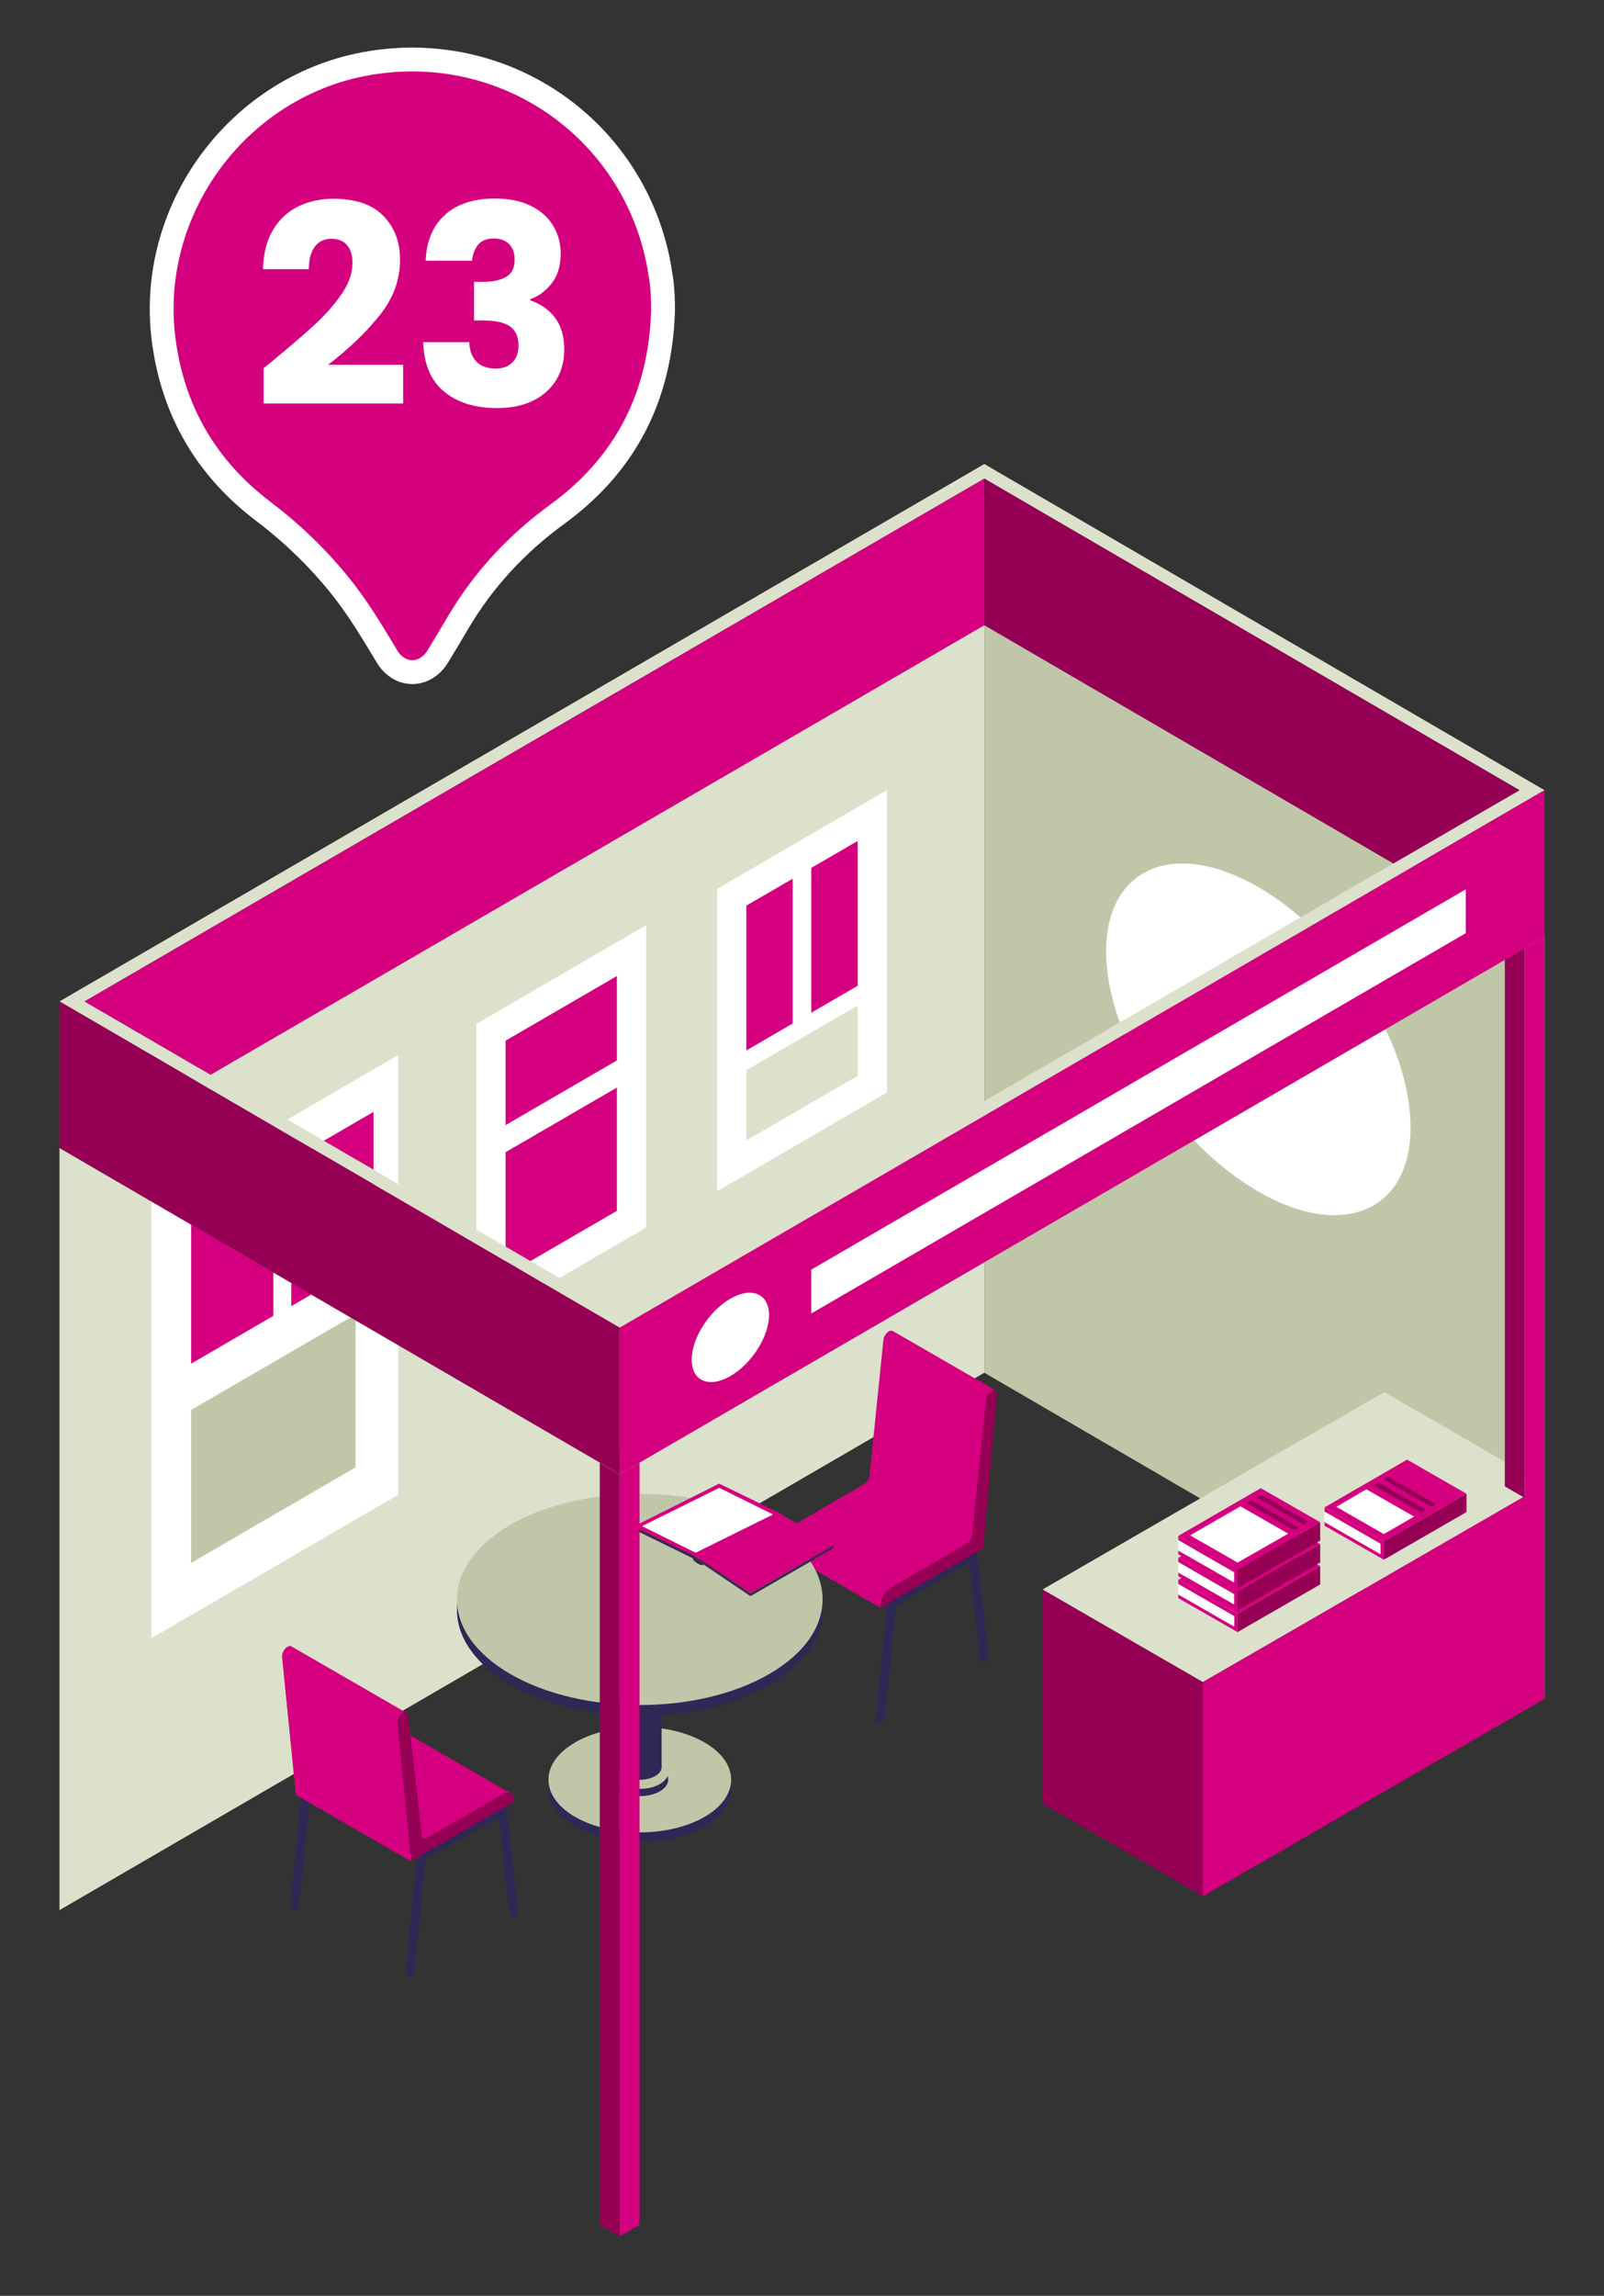<?xml version="1.0" encoding="UTF-8"?>
<svg xmlns="http://www.w3.org/2000/svg" version="1.1" viewBox="0 0 202 289">
  <rect x="0" y="0" width="202" height="289" fill="#333333" stroke="none"/>
  <defs>
    <style>
      .cls-1 {
        fill: #950054;
      }

      .cls-2 {
        fill: #dce1cb;
      }

      .cls-3 {
        fill: #fff;
      }

      .cls-4 {
        fill: #9d9d9c;
      }

      .cls-5 {
        fill: #706f6f;
      }

      .cls-6 {
        isolation: isolate;
      }

      .cls-7 {
        fill: #d5007f;
      }

      .cls-8 {
        fill: #c43e3d;
      }

      .cls-9 {
        fill: #d5007e;
        stroke: #fff;
        stroke-miterlimit: 10;
        stroke-width: 3px;
      }

      .cls-10 {
        fill: #2d2856;
      }

      .cls-11 {
        fill: #40274f;
      }

      .cls-12 {
        fill: #0b1017;
      }

      .cls-13 {
        fill: gray;
      }

      .cls-14 {
        fill: #c0c7a9;
      }
    </style>
  </defs>
  <!-- Generator: Adobe Illustrator 28.7.2, SVG Export Plug-In . SVG Version: 1.2.0 Build 154)  -->
  <g>
    <g id="Layer_1">
      <g id="Layer_1-2" data-name="Layer_1">
        <g>
          <g>
            <g>
              <polygon class="cls-14" points="194.51 117.92 123.96 76.86 123.96 172.8 194.51 213.86 194.51 117.92"/>
              <path class="cls-3" d="M139.3,119.77c0,10.58,8.58,24.12,19.17,30.23,10.58,6.11,19.17,2.48,19.17-8.1s-8.58-24.12-19.17-30.23c-10.58-6.11-19.17-2.48-19.17,8.1Z"/>
              <path class="cls-12" d="M145.87,213.31s-.37,1.98-.18,2.84c.18.85,2.44,1.4,2.44,1.4,0,0,1.91,2.33,4.6,2.12,1.59-.12,2.12-.54,2.37-1.01s.02-1.06-.3-1.49c-.31-.43-2.34-1.18-3.17-2.49-.4-.64-1.07-1.98-1.07-1.98l-.08-.72c-.11-1.02-.96-1.81-1.98-1.86-1.39-.06-2.48,1.07-2.39,2.41l.03.44-.28.34h0Z"/>
              <path class="cls-12" d="M137.63,217.53c-.33.63-.33,1.69-.36,3.23.42.85,1.05,1.54,1.82,1.8,0,0,.6,2.76,4.29,2.85,3.46.09,3.43-1.32,3.41-1.31,0,0,0-.79-.79-1.46-.5-.42-2.34-1.98-2.79-2.57s-.82-1.52-.82-1.52l-.15-2.5h-4.66l.06,1.49h-.01Z"/>
              <polygon class="cls-2" points="7.49 144.51 123.96 76.86 123.96 172.8 7.49 240.45 7.49 144.51"/>
              <polygon class="cls-3" points="50.16 132.8 19.07 150.86 19.07 206.21 50.16 188.16 50.16 132.8"/>
              <polygon class="cls-14" points="44.78 184.71 44.78 165.46 24.06 177.49 24.06 196.75 44.78 184.71"/>
              <polygon class="cls-7" points="34.42 147.21 24.07 153.22 24.07 171.66 34.42 165.64 34.42 147.21"/>
              <polygon class="cls-7" points="47.04 139.96 36.68 145.98 36.68 164.42 47.04 158.4 47.04 139.96"/>
              <polygon class="cls-3" points="81.37 116.47 59.99 128.89 59.99 166.95 81.37 154.54 81.37 116.47"/>
              <g>
                <polygon class="cls-7" points="63.67 145.04 63.67 160.56 77.69 152.42 77.69 136.9 63.67 145.04"/>
                <polygon class="cls-7" points="77.69 133.49 77.69 122.86 63.67 131 63.67 141.63 77.69 133.49"/>
              </g>
              <polygon class="cls-3" points="111.69 99.47 90.31 111.88 90.31 149.95 111.69 137.53 111.69 99.47"/>
              <polygon class="cls-2" points="93.99 134.72 93.99 143.56 108.01 135.42 108.01 126.57 93.99 134.72"/>
              <g>
                <polygon class="cls-7" points="99.83 110.61 93.99 114 93.99 132.23 99.83 128.84 99.83 110.61"/>
                <polygon class="cls-7" points="102.17 109.25 102.17 127.48 108.01 124.09 108.01 105.86 102.17 109.25"/>
              </g>
              <g>
                <path class="cls-5" d="M97.95,209.35c.27,0,.51-.21.53-.49l1.39-14.23,9.27-5.35,1.32,12.05c.03.3.3.51.59.48.3-.03.51-.3.48-.59l-1.5-13.69-11.18,6.45-1.44,14.78c-.03.3.19.56.48.59h.06Z"/>
                <path class="cls-7" d="M112.42,167.55c-.14-.08-.3-.06-.48.04-.36.2-.65.67-.69,1.08l-1.75,17.15c-.04.38-.3.79-.61.97l-9.63,5.59c-.73.42-1.32,1.45-1.32,2.29v.24l12.94,7.47,12.08-8.08,2.38-19.3-12.9-7.45h-.02Z"/>
                <g>
                  <path class="cls-10" d="M110.89,216.82c.27,0,.51-.21.53-.49l1.39-14.23,9.27-5.35,1.32,12.05c.03.3.3.51.59.48.3-.03.51-.3.48-.59l-1.5-13.69-11.18,6.45-1.44,14.78c-.03.3.19.56.48.59h.06Z"/>
                  <path class="cls-1" d="M110.88,202.38l12.92-7.46,1.74-19.38c.04-.49-.27-.71-.68-.48-.36.21-.65.67-.69,1.08l-1.75,17.15c-.04.38-.3.79-.61.97l-9.63,5.59c-.73.42-1.32,1.45-1.32,2.29v.24h.02Z"/>
                </g>
              </g>
              <g>
                <path class="cls-10" d="M72.44,220.49c-4.49,2.59-4.49,6.8,0,9.39s11.78,2.59,16.27,0c4.49-2.59,4.49-6.8,0-9.39s-11.78-2.59-16.27,0Z"/>
                <path class="cls-14" d="M72.44,219.33c-4.49,2.59-4.49,6.8,0,9.39s11.78,2.59,16.27,0c4.49-2.59,4.49-6.8,0-9.39s-11.78-2.59-16.27,0Z"/>
                <path class="cls-10" d="M78.04,222.57c-1.4.81-1.4,2.12,0,2.92,1.4.81,3.66.81,5.06,0,1.4-.81,1.4-2.12,0-2.92-1.4-.81-3.66-.81-5.06,0Z"/>
                <path class="cls-14" d="M78.04,221.66c-1.4.81-1.4,2.12,0,2.92,1.4.81,3.66.81,5.06,0,1.4-.81,1.4-2.12,0-2.92-1.4-.81-3.66-.81-5.06,0Z"/>
                <path class="cls-10" d="M78.63,221.32c-1.07.62-1.07,1.63,0,2.25s2.81.62,3.89,0c1.07-.62,1.07-1.63,0-2.25s-2.81-.62-3.89,0Z"/>
                <rect class="cls-10" x="77.82" y="204.5" width="5.5" height="18.07"/>
                <path class="cls-10" d="M64.29,193.27c-8.99,5.19-8.99,13.61,0,18.8s23.57,5.19,32.56,0c8.99-5.19,8.99-13.61,0-18.8s-23.57-5.19-32.56,0Z"/>
                <path class="cls-14" d="M64.29,191.94c-8.99,5.19-8.99,13.61,0,18.8s23.57,5.19,32.56,0c8.99-5.19,8.99-13.61,0-18.8s-23.57-5.19-32.56,0Z"/>
                <g>
                  <g>
                    <polygon class="cls-7" points="94.52 200.55 104.93 194.55 98.01 190.38 90.57 186.76 79.84 192.14 87.87 196.12 94.52 200.55"/>
                    <polygon class="cls-11" points="88.65 196.86 87.91 196.61 87.17 196.04 87.21 195.75 87.87 196.12 88.58 196.55 88.65 196.86"/>
                    <polygon class="cls-11" points="87.22 196.15 79.86 192.54 79.84 192.14 87.21 195.75 87.22 196.15"/>
                    <polygon class="cls-11" points="88.57 196.92 94.51 200.93 94.52 200.55 88.58 196.55 88.57 196.92"/>
                    <path class="cls-11" d="M88.57,196.92c0,.41-1.35-.37-1.35-.78v-.34c-.01.47,1.36,1.21,1.36.74l-.02.38h0Z"/>
                    <polygon class="cls-11" points="94.51 200.93 94.52 200.55 104.93 194.55 104.91 194.93 94.51 200.93"/>
                  </g>
                  <polygon class="cls-3" points="80.85 192.11 87.61 195.46 97.35 190.64 90.58 187.29 80.85 192.11"/>
                </g>
              </g>
              <g>
                <polygon class="cls-7" points="45.13 228.45 51.09 218.11 64.25 225.71 53.03 233.01 45.13 228.45"/>
                <path class="cls-10" d="M51.64,248.81c.27,0,.51-.21.53-.49l1.39-14.23,9.27-5.35,1.32,12.05c.03.3.3.51.59.48.3-.03.51-.3.48-.59l-1.5-13.69-11.18,6.45-1.44,14.78c-.03.3.19.56.48.59h.06Z"/>
                <path class="cls-1" d="M53.74,231.36l9.63-5.54c.73-.42,1.32-.08,1.32.76v.24l-12.85,7.42,1.4-2.93c.11.13.29.16.51.03v.02Z"/>
                <g>
                  <path class="cls-10" d="M37.15,240.44c.27,0,.51-.21.53-.49l1.39-14.23,9.27-5.35,1.32,12.05c.03.3.3.51.59.48.3-.03.51-.3.48-.59l-1.5-13.69-11.18,6.45-1.44,14.78c-.03.3.19.56.48.59h.06Z"/>
                  <path class="cls-8" d="M36.7,207.25c-.12-.07-.3-.06-.48.05-.42.24-.73.83-.69,1.27l1.74,17.37,12.93-7.46v-.24c0-.84-.59-1.18-1.32-.77l-9.63,5.54c-.31.18-.57.06-.61-.27l-1.75-15.13c-.02-.17-.09-.29-.19-.35h0Z"/>
                </g>
                <path class="cls-7" d="M51.2,215.62l-14.5-8.37c-.12-.07-.3-.06-.48.05-.42.24-.73.83-.69,1.27l1.74,17.37,14.49,8.37-.56-18.68h0Z"/>
                <path class="cls-1" d="M50.02,216.93c-.04-.44.27-1.03.68-1.26.36-.21.65-.08.69.29l1.75,15.13c0,.1.05.18.1.23l-1.4,2.93-.07.04-1.74-17.37h0Z"/>
              </g>
              <g>
                <polygon class="cls-1" points="131.3 200.08 151.49 211.74 151.49 238.69 131.3 227.04 131.3 200.08"/>
                <polygon class="cls-2" points="174.32 175.24 194.51 186.9 151.49 211.74 131.3 200.08 174.32 175.24"/>
                <polygon class="cls-7" points="194.51 213.86 194.51 186.9 151.49 211.74 151.49 238.69 194.51 213.86"/>
              </g>
              <g>
                <polygon class="cls-1" points="192.01 188.55 189.51 187.11 189.51 117.92 192.01 119.36 192.01 188.55"/>
                <polygon class="cls-4" points="194.51 117.92 192.01 119.36 189.51 117.92 192.01 116.47 194.51 117.92"/>
                <polygon class="cls-7" points="192.01 188.55 194.51 187.11 194.51 117.92 192.01 119.36 192.01 188.55"/>
              </g>
              <g>
                <polygon class="cls-1" points="78.04 281.5 75.53 280.06 75.53 184.12 78.04 185.56 78.04 281.5"/>
                <polygon class="cls-4" points="80.54 184.12 78.04 185.56 75.53 184.12 78.04 182.67 80.54 184.12"/>
                <polygon class="cls-7" points="78.04 281.5 80.54 280.06 80.54 184.12 78.04 185.56 78.04 281.5"/>
              </g>
              <g>
                <path class="cls-13" d="M123.96,76.86L7.49,144.51l70.55,41.06,116.47-67.65-70.55-41.06h0ZM10.65,144.51l113.31-65.81,67.39,39.22-113.31,65.81L10.65,144.51Z"/>
                <path class="cls-2" d="M123.96,58.41L7.49,126.06l70.55,41.06,116.47-67.65s-70.55-41.06-70.55-41.06ZM10.65,126.06L123.96,60.25l67.39,39.22-113.31,65.81L10.65,126.06Z"/>
                <polygon class="cls-7" points="194.51 117.92 78.04 185.56 78.04 167.12 194.51 99.47 194.51 117.92"/>
                <polygon class="cls-3" points="184.59 117.47 184.59 111.95 102.17 159.82 102.17 165.34 184.59 117.47"/>
                <polygon class="cls-7" points="123.96 78.7 26.53 135.28 10.65 126.06 123.96 60.25 123.96 78.7"/>
                <polygon class="cls-1" points="7.49 144.51 78.04 185.56 78.04 167.12 7.49 126.06 7.49 144.51"/>
                <polygon class="cls-1" points="123.96 78.7 175.47 108.69 191.35 99.47 123.96 60.25 123.96 78.7"/>
              </g>
              <path class="cls-3" d="M96.85,165.54c0,2.69-2.18,6.13-4.87,7.68-2.69,1.55-4.87.63-4.87-2.06s2.18-6.13,4.87-7.68c2.69-1.55,4.87-.63,4.87,2.06Z"/>
            </g>
            <g>
              <polygon class="cls-7" points="177.2 183.74 166.81 189.75 174.27 194.03 184.68 188.03 177.2 183.74"/>
              <polygon class="cls-3" points="172.07 187.47 168.29 189.68 174.27 193.11 178.08 190.91 172.07 187.47"/>
              <polygon class="cls-1" points="173.58 186.61 173 186.96 178.99 190.38 179.59 190.05 173.58 186.61"/>
              <polygon class="cls-1" points="174.81 185.9 174.24 186.24 180.22 189.66 180.82 189.34 174.81 185.9"/>
              <polygon class="cls-1" points="174.27 194.03 174.27 196.34 184.68 190.34 184.68 188.03 174.27 194.03"/>
              <g>
                <polygon class="cls-7" points="166.81 189.75 166.81 190.29 173.84 194.32 173.84 195.63 166.81 191.6 166.81 192.06 174.27 196.34 174.27 194.03 166.81 189.75"/>
                <polygon class="cls-3" points="173.84 194.32 166.81 190.29 166.81 191.6 173.84 195.63 173.84 194.32"/>
              </g>
            </g>
            <g>
              <polygon class="cls-7" points="158.78 192.85 148.39 198.87 155.85 203.14 166.26 197.14 158.78 192.85"/>
              <polygon class="cls-1" points="156.22 195.15 149.87 198.8 155.85 202.22 162.23 198.59 156.22 195.15"/>
              <polygon class="cls-1" points="157.58 194.37 157 194.72 162.99 198.14 163.59 197.81 157.58 194.37"/>
              <polygon class="cls-1" points="158.81 193.66 158.24 194 164.22 197.43 164.82 197.1 158.81 193.66"/>
              <polygon class="cls-1" points="155.85 203.14 155.85 205.45 166.26 199.45 166.26 197.14 155.85 203.14"/>
              <g>
                <polygon class="cls-7" points="148.39 198.87 148.39 199.4 155.42 203.44 155.42 204.75 148.39 200.71 148.39 201.17 155.85 205.45 155.85 203.14 148.39 198.87"/>
                <polygon class="cls-3" points="155.42 203.44 148.39 199.4 148.39 200.71 155.42 204.75 155.42 203.44"/>
              </g>
            </g>
            <g>
              <polygon class="cls-7" points="158.78 190.09 148.39 196.1 155.85 200.38 166.26 194.38 158.78 190.09"/>
              <polygon class="cls-1" points="156.22 192.38 149.87 196.03 155.85 199.46 162.23 195.82 156.22 192.38"/>
              <polygon class="cls-1" points="157.58 191.61 157 191.96 162.99 195.38 163.59 195.05 157.58 191.61"/>
              <polygon class="cls-1" points="158.81 190.89 158.24 191.24 164.22 194.66 164.82 194.34 158.81 190.89"/>
              <polygon class="cls-1" points="155.85 200.38 155.85 202.69 166.26 196.69 166.26 194.38 155.85 200.38"/>
              <g>
                <polygon class="cls-7" points="148.39 196.1 148.39 196.64 155.42 200.67 155.42 201.98 148.39 197.95 148.39 198.41 155.85 202.69 155.85 200.38 148.39 196.1"/>
                <polygon class="cls-3" points="155.42 200.67 148.39 196.64 148.39 197.95 155.42 201.98 155.42 200.67"/>
              </g>
            </g>
            <g>
              <polygon class="cls-7" points="158.78 187.33 148.39 193.34 155.85 197.62 166.26 191.62 158.78 187.33"/>
              <polygon class="cls-3" points="156.22 189.62 149.87 193.27 155.85 196.7 162.23 193.06 156.22 189.62"/>
              <polygon class="cls-1" points="157.58 188.85 157 189.19 162.99 192.62 163.59 192.29 157.58 188.85"/>
              <polygon class="cls-1" points="158.81 188.13 158.24 188.48 164.22 191.9 164.82 191.57 158.81 188.13"/>
              <polygon class="cls-1" points="155.85 197.62 155.85 199.92 166.26 193.93 166.26 191.62 155.85 197.62"/>
              <g>
                <polygon class="cls-7" points="148.39 193.34 148.39 193.88 155.42 197.91 155.42 199.22 148.39 195.19 148.39 195.65 155.85 199.92 155.85 197.62 148.39 193.34"/>
                <polygon class="cls-3" points="155.42 197.91 148.39 193.88 148.39 195.19 155.42 199.22 155.42 197.91"/>
              </g>
            </g>
          </g>
          <g>
            <path class="cls-9" d="M83.26,35.06c-.16-1.02-.32-2.05-.56-3.06-3.82-16.41-19.5-26.84-36.16-24.06-16.49,2.74-28.16,18.49-25.9,35.08,1.2,8.81,5.39,15.94,12.48,21.32,3.61,2.74,6.85,5.84,9.69,9.37,2.26,2.79,4.08,5.87,5.93,8.93,1.59,2.63,4.78,2.62,6.39,0,.87-1.42,1.72-2.85,2.57-4.29,3.2-5.41,7.39-9.91,12.47-13.61,8.7-6.33,13.01-14.96,13.33-25.65,0-1.36-.04-2.7-.24-4.02h0Z"/>
            <g class="cls-6">
              <g class="cls-6">
                <path class="cls-3" d="M34.28,45.47c2.29-1.89,4.09-3.44,5.41-4.66,1.32-1.21,2.43-2.48,3.34-3.81.91-1.33,1.36-2.62,1.36-3.89,0-.96-.22-1.7-.67-2.24-.44-.54-1.11-.81-2-.81s-1.58.33-2.08,1-.75,1.6-.75,2.82h-5.77c.05-1.98.47-3.64,1.28-4.97.81-1.33,1.87-2.31,3.19-2.94s2.78-.95,4.39-.95c2.78,0,4.87.71,6.28,2.14,1.41,1.42,2.12,3.28,2.12,5.56,0,2.5-.85,4.81-2.55,6.95-1.7,2.14-3.87,4.22-6.51,6.25h9.45v4.87h-17.57v-4.45c.79-.63,1.15-.92,1.08-.88Z"/>
                <path class="cls-3" d="M56.05,27.02c1.54-1.35,3.63-2.03,6.27-2.03,1.75,0,3.25.3,4.5.91,1.25.61,2.19,1.44,2.83,2.49.64,1.05.96,2.23.96,3.54,0,1.54-.38,2.79-1.15,3.76-.77.97-1.67,1.63-2.7,1.98v.14c1.33.44,2.38,1.18,3.15,2.21.77,1.03,1.15,2.34,1.15,3.96,0,1.45-.33,2.72-1,3.83-.67,1.11-1.63,1.98-2.9,2.61-1.27.63-2.78.95-4.53.95-2.8,0-5.03-.69-6.7-2.07-1.67-1.38-2.55-3.45-2.64-6.23h5.81c.02,1.03.32,1.84.88,2.43.56.59,1.38.89,2.45.89.91,0,1.62-.26,2.12-.79.5-.52.75-1.22.75-2.08,0-1.12-.36-1.93-1.07-2.43-.71-.5-1.85-.75-3.41-.75h-1.12v-4.86h1.12c1.19,0,2.15-.2,2.89-.61.74-.41,1.1-1.14,1.1-2.19,0-.84-.23-1.49-.7-1.96-.47-.47-1.11-.7-1.93-.7-.89,0-1.55.27-1.98.8-.43.54-.68,1.2-.75,2h-5.84c.09-2.5.91-4.42,2.45-5.78Z"/>
              </g>
            </g>
          </g>
        </g>
      </g>
    </g>
  </g>
</svg>